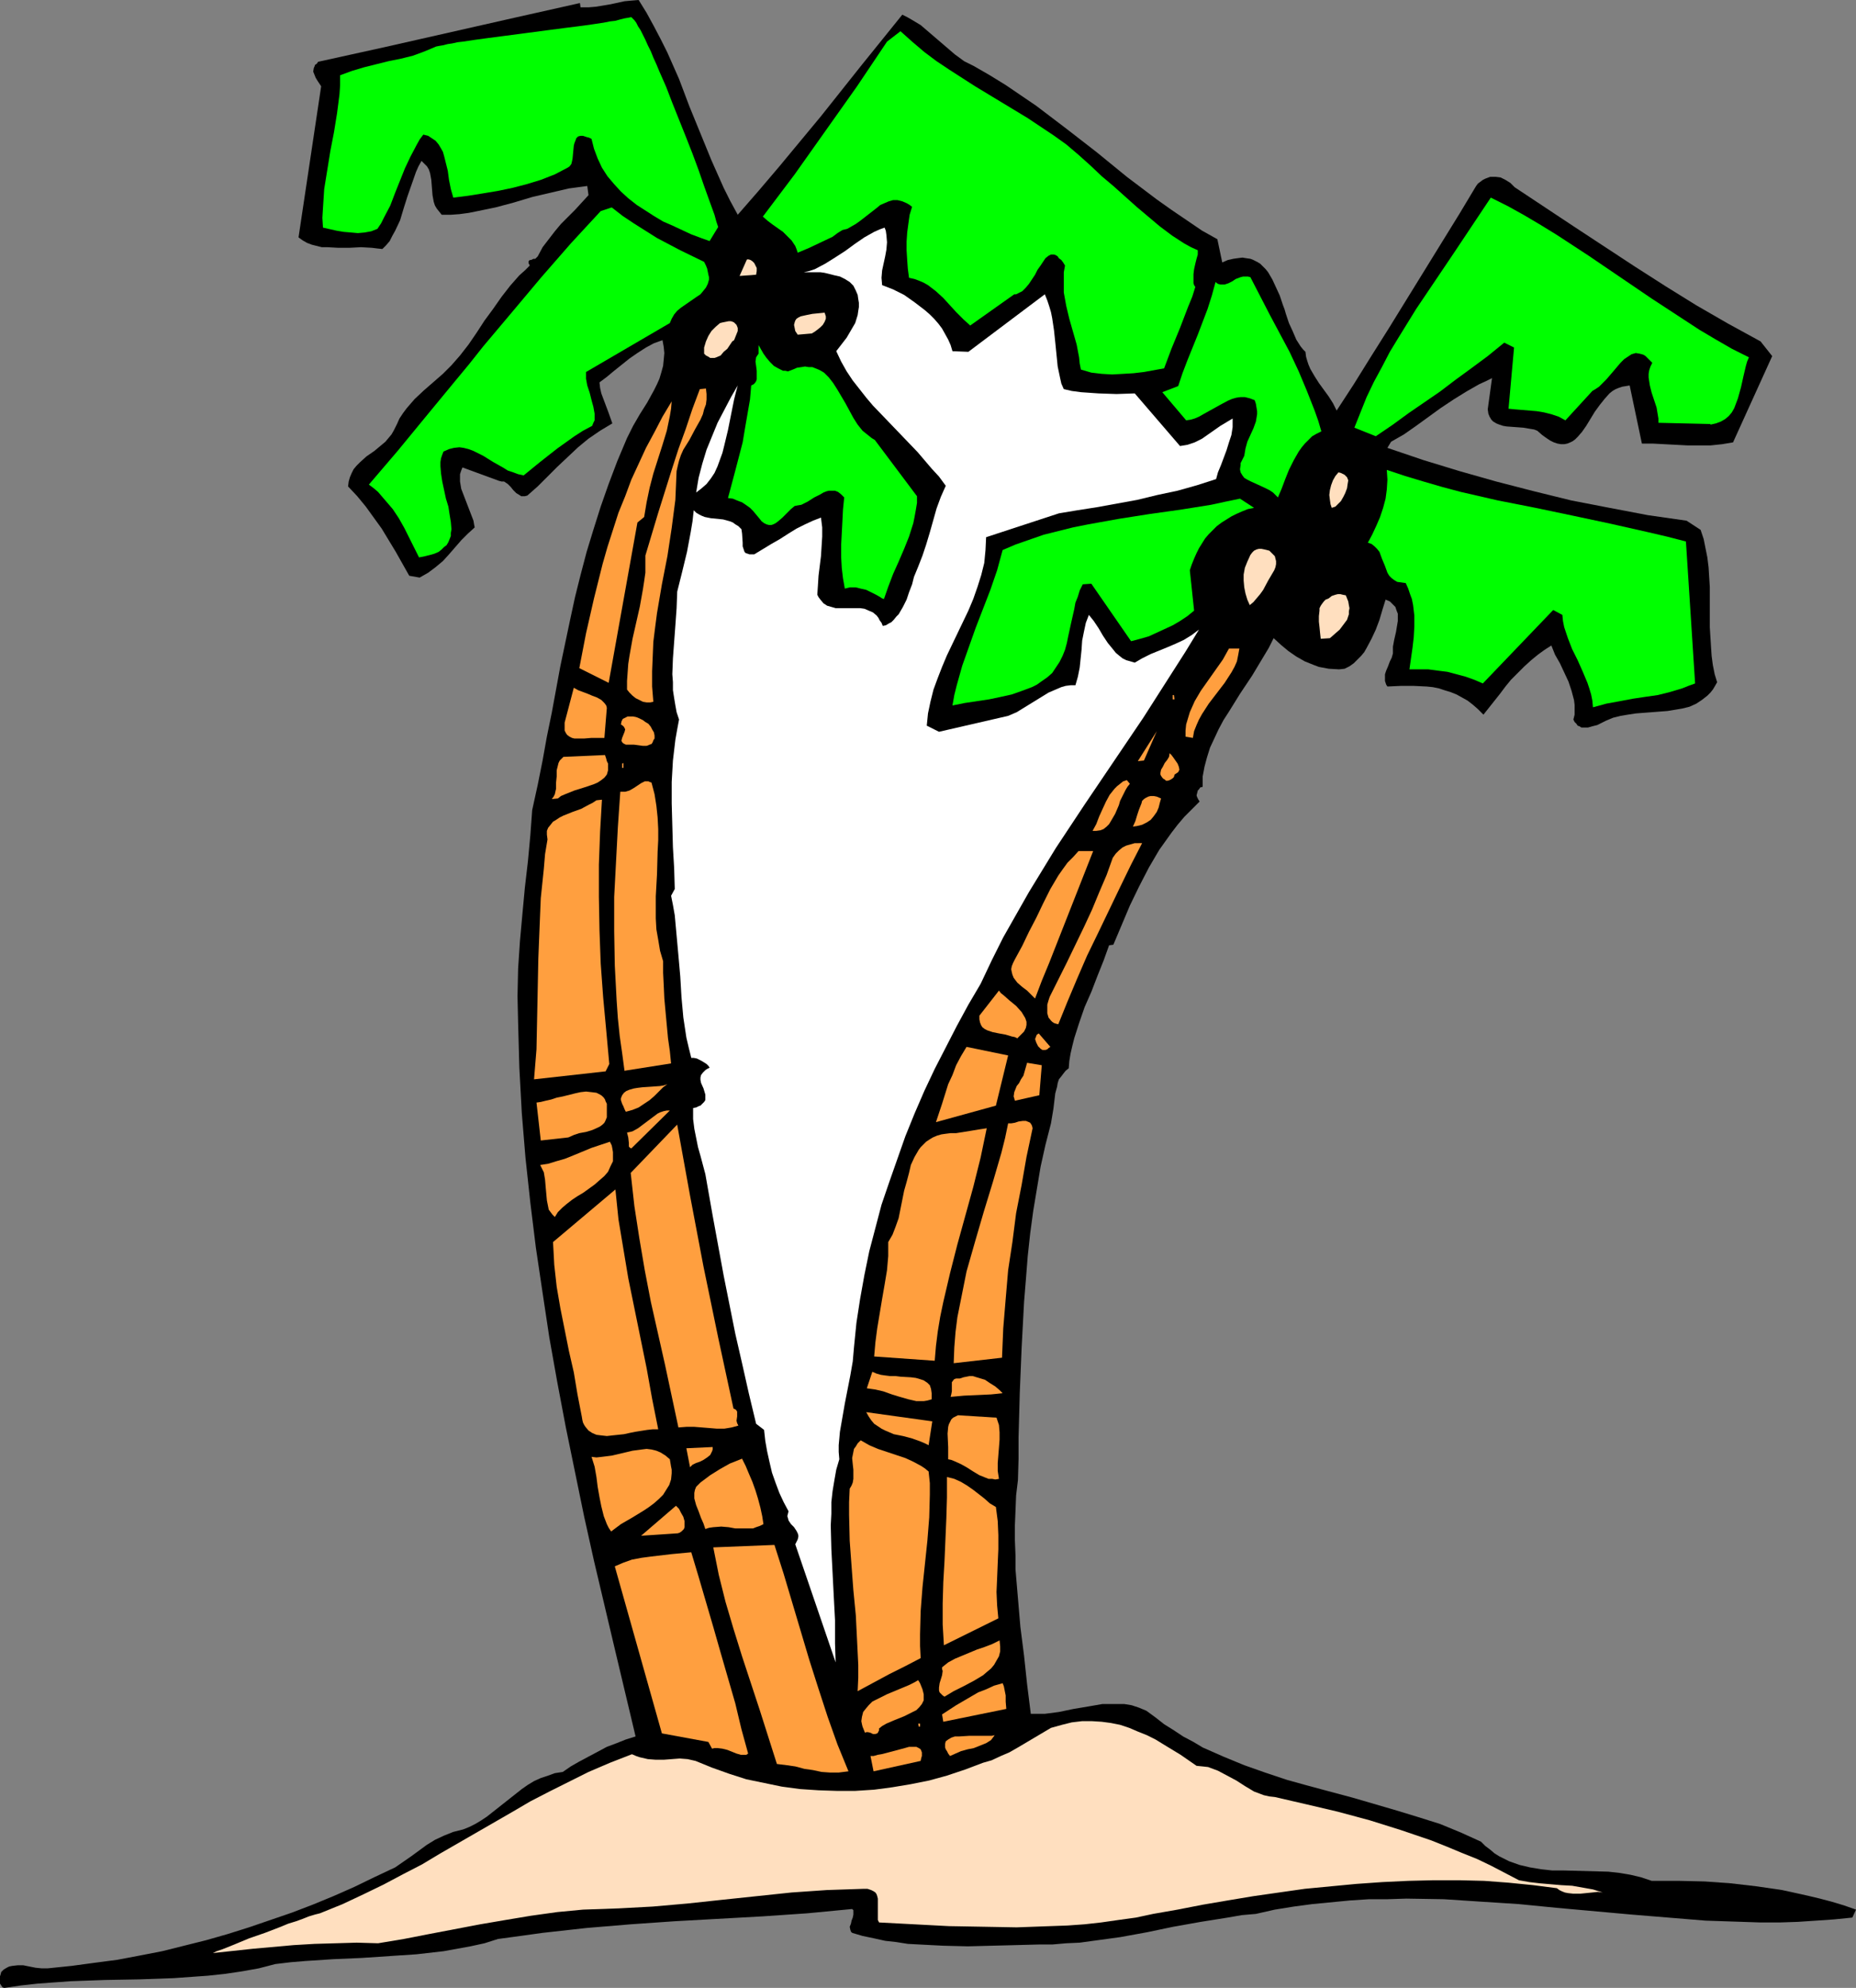 <?xml version="1.0" encoding="UTF-8" standalone="no"?>
<svg
   version="1.0"
   width="129.724mm"
   height="138.903mm"
   id="svg67"
   sodipodi:docname="Palm Trees 22.wmf"
   xmlns:inkscape="http://www.inkscape.org/namespaces/inkscape"
   xmlns:sodipodi="http://sodipodi.sourceforge.net/DTD/sodipodi-0.dtd"
   xmlns="http://www.w3.org/2000/svg"
   xmlns:svg="http://www.w3.org/2000/svg">
  <rect width="100%" height="100%" fill="#808080" stroke="none"/>
  <sodipodi:namedview
     id="namedview67"
     pagecolor="#ffffff"
     bordercolor="#000000"
     borderopacity="0.25"
     inkscape:showpageshadow="2"
     inkscape:pageopacity="0.0"
     inkscape:pagecheckerboard="0"
     inkscape:deskcolor="#d1d1d1"
     inkscape:document-units="mm" />
  <defs
     id="defs1">
    <pattern
       id="WMFhbasepattern"
       patternUnits="userSpaceOnUse"
       width="6"
       height="6"
       x="0"
       y="0" />
  </defs>
  <path
     style="fill:#000000;fill-opacity:1;fill-rule:evenodd;stroke:none"
     d="m 153.358,1.939 h 2.101 l 1.939,-0.162 3.878,-0.646 3.717,-0.808 1.778,-0.162 L 168.71,0 l 2.101,3.393 1.939,3.555 1.778,3.393 1.778,3.555 3.07,6.948 2.747,7.271 2.909,7.11 2.909,7.11 3.232,7.271 1.778,3.555 1.939,3.555 5.494,-6.302 5.494,-6.463 10.989,-13.25 10.666,-13.411 10.827,-13.411 1.293,0.646 1.131,0.646 2.424,1.454 2.262,1.939 2.262,1.939 4.525,3.878 2.424,1.777 1.293,0.646 1.293,0.646 4.202,2.424 4.202,2.585 4.04,2.747 4.04,2.747 4.04,3.07 4.04,3.07 7.918,6.14 7.918,6.463 7.918,5.979 3.878,2.747 4.04,2.747 4.04,2.747 4.04,2.262 1.293,6.14 1.454,-0.646 1.454,-0.323 1.131,-0.162 1.293,-0.162 0.97,0.162 1.131,0.162 0.808,0.323 0.97,0.485 0.808,0.485 0.646,0.646 0.808,0.808 0.646,0.808 1.131,1.939 0.97,2.101 0.97,2.101 0.808,2.424 0.485,1.293 0.323,1.131 0.808,2.424 0.97,2.101 0.97,2.262 1.131,1.777 0.646,0.808 0.646,0.646 0.162,1.293 0.323,1.131 0.323,0.97 0.485,1.131 1.131,1.939 1.131,1.777 1.293,1.777 1.293,1.777 1.131,1.777 0.97,1.939 4.525,-6.948 4.525,-7.271 4.686,-7.433 4.686,-7.594 9.373,-15.189 4.686,-7.594 4.363,-7.271 0.485,-0.646 0.646,-0.485 0.646,-0.485 0.646,-0.323 1.293,-0.485 h 1.454 l 1.293,0.162 1.293,0.646 1.293,0.808 1.131,1.131 15.837,10.503 15.998,10.503 8.08,5.171 8.08,5.009 8.403,4.848 8.565,4.686 3.07,3.878 -10.342,22.783 -2.909,0.485 -3.07,0.323 h -2.909 -3.07 l -6.141,-0.323 -3.07,-0.162 h -2.909 l -3.232,-15.351 -0.97,0.162 -0.97,0.162 -0.97,0.323 -0.808,0.323 -0.808,0.485 -0.808,0.646 -1.293,1.454 -1.293,1.616 -1.293,1.777 -2.262,3.716 -1.131,1.616 -1.131,1.293 -0.646,0.646 -0.646,0.485 -0.646,0.323 -0.808,0.323 -0.808,0.162 h -0.808 l -0.97,-0.162 -0.97,-0.323 -0.97,-0.485 -0.97,-0.646 -1.131,-0.808 -1.293,-1.131 -0.808,-0.323 -0.97,-0.162 -1.939,-0.323 -4.363,-0.323 -0.97,-0.162 -0.97,-0.323 -0.808,-0.323 -0.808,-0.485 -0.485,-0.485 -0.485,-0.808 -0.323,-0.808 -0.162,-1.131 1.131,-8.241 v 0 l -1.616,0.808 -1.778,0.808 -3.394,1.939 -3.394,2.101 -3.394,2.262 -6.464,4.686 -3.232,2.262 -3.394,1.939 -0.97,1.616 9.534,3.232 9.534,2.909 9.696,2.747 10.019,2.585 9.858,2.424 10.019,1.939 10.181,1.939 10.181,1.454 3.717,2.424 0.808,2.424 0.485,2.424 0.485,2.424 0.323,2.585 0.323,5.171 v 5.332 5.332 l 0.323,5.171 0.162,2.424 0.323,2.424 0.485,2.424 0.646,2.101 -0.646,1.131 -0.485,0.808 -0.646,0.808 -0.808,0.808 -1.454,1.131 -1.454,0.97 -1.778,0.808 -1.939,0.485 -1.939,0.323 -1.939,0.323 -4.202,0.323 -4.202,0.323 -2.101,0.323 -1.939,0.323 -1.939,0.485 -1.939,0.808 -2.262,1.131 -1.293,0.323 -1.131,0.323 h -1.131 -0.646 l -0.485,-0.323 -0.485,-0.162 -0.323,-0.485 -0.485,-0.485 -0.323,-0.646 0.323,-1.293 v -1.293 -1.293 l -0.162,-1.293 -0.646,-2.424 -0.808,-2.424 -1.131,-2.424 -1.131,-2.424 -1.293,-2.262 -0.97,-2.424 -1.778,1.131 -1.778,1.293 -1.778,1.454 -1.778,1.616 -1.778,1.777 -1.778,1.777 -1.454,1.777 -1.454,1.939 -4.363,5.494 v 0 l -1.454,-1.454 -1.293,-1.131 -1.454,-1.131 -1.454,-0.808 -1.454,-0.808 -1.616,-0.646 -1.616,-0.485 -1.454,-0.485 -1.616,-0.323 -1.616,-0.162 -3.394,-0.162 h -3.394 l -3.555,0.162 -0.323,-0.485 -0.323,-0.97 v -0.646 -1.131 l 0.323,-0.97 0.485,-1.131 0.485,-1.293 0.485,-0.97 0.323,-1.131 v -0.808 -0.97 l 0.323,-1.777 0.485,-2.101 0.162,-0.97 0.162,-0.97 0.162,-0.97 v -0.97 -0.97 l -0.323,-0.808 -0.323,-0.97 -0.646,-0.646 -0.808,-0.808 -1.131,-0.485 -0.808,2.585 -0.808,2.747 -0.97,2.585 -1.131,2.424 -1.293,2.424 -0.646,1.131 -0.808,0.97 -0.97,0.97 -0.97,0.97 -1.131,0.808 -1.293,0.646 -1.454,0.162 -2.747,-0.162 -2.586,-0.485 -1.293,-0.485 -2.424,-0.97 -2.262,-1.293 -2.101,-1.454 -1.939,-1.616 -1.939,-1.777 -1.293,2.585 -1.454,2.424 -2.909,4.848 -3.232,4.848 -2.909,4.686 -1.454,2.262 -1.293,2.424 -1.131,2.424 -1.131,2.424 -0.808,2.585 -0.646,2.424 -0.485,2.585 v 2.747 l -0.646,0.162 -0.323,0.485 -0.323,0.323 -0.162,0.646 -0.162,0.646 0.162,0.485 0.323,0.646 0.323,0.485 -1.939,1.939 -2.101,2.101 -1.778,2.101 -1.616,2.101 -1.616,2.262 -1.616,2.262 -2.747,4.686 -2.586,5.009 -2.424,5.009 -4.363,10.341 -1.131,0.162 -1.454,4.04 -1.616,4.04 -1.616,4.201 -1.778,4.04 -1.454,4.201 -1.293,4.04 -0.485,1.939 -0.485,2.101 -0.323,1.939 -0.162,1.939 -0.808,0.646 -0.646,0.808 -0.485,0.646 -0.646,0.808 -0.323,0.97 -0.162,0.97 -0.485,1.777 -0.485,4.04 -0.323,1.939 -0.323,1.939 -1.454,5.655 -1.293,5.817 -0.97,5.817 -0.97,5.817 -0.808,5.979 -0.646,5.979 -0.485,6.14 -0.485,5.979 -0.646,12.119 -0.485,11.796 -0.162,5.979 -0.162,5.817 v 5.655 l -0.162,5.655 -0.485,4.04 -0.162,4.04 -0.162,3.878 v 3.878 l 0.162,4.04 v 3.716 l 0.646,7.594 0.646,7.594 0.97,7.594 0.808,7.594 0.97,7.756 h 1.778 1.939 l 3.717,-0.485 3.878,-0.808 3.878,-0.646 3.717,-0.646 h 1.939 1.939 1.939 l 1.939,0.323 1.939,0.646 1.939,0.808 2.424,1.777 2.262,1.777 2.586,1.616 2.424,1.616 2.747,1.454 2.424,1.454 5.494,2.424 5.494,2.262 5.494,1.939 5.818,1.939 5.818,1.616 11.474,3.07 11.635,3.393 5.818,1.777 5.656,1.777 5.494,2.262 5.333,2.424 1.131,1.131 1.293,0.97 1.131,0.97 1.293,0.808 1.293,0.646 1.293,0.646 2.747,0.97 2.747,0.646 2.909,0.485 2.909,0.323 h 2.909 l 5.979,0.162 5.979,0.162 2.909,0.323 2.909,0.485 2.747,0.646 2.909,0.97 h 7.11 l 6.949,0.162 6.787,0.485 6.949,0.808 6.626,0.97 6.626,1.454 3.394,0.808 3.07,0.808 3.232,0.97 3.232,1.131 -0.97,2.101 -4.848,0.485 -4.686,0.323 -4.848,0.323 -4.848,0.162 h -5.01 l -4.848,-0.162 -9.696,-0.323 -9.858,-0.808 -9.858,-0.808 -19.715,-1.777 -9.858,-0.97 -10.019,-0.646 -9.858,-0.646 -9.858,-0.162 -5.01,0.162 h -4.848 l -5.01,0.323 -5.01,0.485 -5.01,0.485 -4.848,0.646 -5.01,0.808 -5.01,1.131 -3.717,0.323 -3.717,0.646 -7.11,1.131 -7.272,1.293 -6.949,1.454 -7.11,1.293 -7.11,0.97 -3.555,0.485 -3.555,0.162 -3.717,0.323 h -3.555 l -6.141,0.162 -6.302,0.162 -6.302,0.162 -6.464,-0.162 -6.302,-0.323 -3.07,-0.162 -3.07,-0.485 -2.909,-0.323 -2.909,-0.646 -3.07,-0.646 -2.747,-0.808 -0.323,-0.323 -0.162,-0.485 -0.162,-0.808 0.323,-0.808 0.162,-0.808 0.323,-0.808 0.162,-0.808 v -0.646 -0.485 l -0.323,-0.323 -11.797,1.131 -11.797,0.808 -11.635,0.646 -11.635,0.646 -11.635,0.808 -11.635,0.97 -5.818,0.646 -5.818,0.646 -5.818,0.808 -5.979,0.808 -3.555,1.131 -3.717,0.808 -3.555,0.646 -3.555,0.646 -7.11,0.808 -7.272,0.485 -7.272,0.485 -7.434,0.323 -7.434,0.485 -3.878,0.323 -4.04,0.485 -4.363,1.131 -4.525,0.808 -4.363,0.646 -4.525,0.485 -4.525,0.323 -4.525,0.323 -9.05,0.323 -9.05,0.162 -9.05,0.323 -4.525,0.323 -4.363,0.323 -4.363,0.485 -4.363,0.646 L 0.646,524.825 0.323,524.341 0,523.856 v -0.485 -1.454 l 0.162,-0.485 0.162,-0.646 0.646,-0.646 0.808,-0.485 0.646,-0.323 0.808,-0.162 1.454,-0.162 h 1.454 l 1.616,0.323 1.616,0.323 1.616,0.162 h 1.616 l 6.302,-0.646 5.979,-0.808 6.141,-0.808 5.979,-1.131 5.818,-1.131 5.818,-1.454 5.818,-1.454 5.656,-1.616 5.656,-1.777 5.656,-1.939 5.656,-1.939 5.494,-2.101 5.494,-2.262 5.494,-2.424 5.333,-2.585 5.494,-2.585 4.202,-2.909 4.202,-3.07 2.101,-1.293 2.424,-1.131 2.424,-0.97 1.293,-0.323 1.293,-0.323 1.616,-0.646 1.616,-0.808 1.616,-0.97 1.454,-0.97 3.07,-2.424 3.07,-2.424 3.07,-2.424 1.616,-1.131 1.616,-0.97 1.778,-0.808 1.939,-0.646 1.778,-0.646 2.101,-0.323 2.101,-1.454 2.262,-1.293 2.424,-1.293 2.424,-1.293 2.424,-1.293 2.586,-0.97 2.424,-0.97 2.586,-0.808 -5.494,-23.107 -5.494,-23.268 -2.586,-11.634 -2.424,-11.796 -2.424,-11.796 -2.262,-11.957 -2.101,-11.796 -1.778,-11.796 -1.778,-11.957 -1.454,-11.796 -1.293,-11.957 -0.97,-11.796 -0.646,-11.957 -0.323,-11.796 -0.162,-7.11 0.162,-7.271 0.485,-7.271 0.646,-7.11 0.646,-6.948 0.808,-6.948 0.646,-6.948 0.485,-6.625 1.454,-6.625 1.293,-6.463 1.131,-6.302 1.293,-6.302 2.262,-12.28 2.586,-12.28 1.293,-5.979 1.454,-5.817 1.616,-6.14 1.778,-5.817 1.939,-6.14 2.101,-5.979 2.262,-5.979 2.586,-6.14 1.616,-3.232 1.778,-3.07 1.939,-3.07 1.778,-3.232 0.808,-1.616 0.646,-1.454 0.485,-1.616 0.485,-1.777 0.162,-1.616 0.162,-1.777 -0.162,-1.616 -0.323,-1.777 -2.262,0.808 -2.101,1.131 -2.262,1.454 -2.101,1.454 -4.04,3.232 -1.939,1.616 -1.939,1.454 0.162,1.454 0.323,1.454 0.97,2.585 0.485,1.293 0.485,1.293 0.97,2.747 -1.616,0.97 -1.616,0.97 -3.07,2.101 -2.747,2.262 -2.747,2.585 -2.747,2.585 -2.586,2.585 -2.586,2.585 -2.747,2.424 -0.646,0.162 h -0.485 -0.485 l -0.485,-0.323 -0.808,-0.485 -0.808,-0.808 -0.646,-0.808 -0.808,-0.808 -0.97,-0.646 h -0.646 l -0.646,-0.162 -9.696,-3.555 -0.323,0.808 -0.323,0.97 v 0.97 0.97 l 0.162,0.97 0.162,0.97 0.808,2.101 0.808,2.101 0.808,2.101 0.808,2.101 0.162,0.97 0.162,0.808 -1.778,1.616 -1.778,1.777 -3.232,3.716 -1.616,1.777 -1.939,1.616 -1.939,1.454 -1.131,0.646 -1.131,0.646 -2.747,-0.485 -3.555,-6.302 -3.717,-6.14 -2.101,-2.909 -2.101,-2.909 -2.262,-2.747 -2.424,-2.585 0.162,-1.293 0.323,-1.131 0.485,-1.131 0.485,-0.97 0.808,-0.97 0.808,-0.808 1.778,-1.616 2.101,-1.454 1.939,-1.616 0.97,-0.808 0.808,-0.97 0.808,-0.97 0.646,-1.131 0.808,-1.616 0.646,-1.454 0.97,-1.454 0.97,-1.293 2.101,-2.424 2.424,-2.262 5.01,-4.363 2.262,-2.262 2.262,-2.585 2.262,-2.909 2.101,-3.07 2.101,-3.232 2.262,-3.07 2.262,-3.232 2.262,-2.909 2.424,-2.747 1.454,-1.293 1.293,-1.293 -0.162,-0.323 -0.162,-0.323 V 69.158 68.996 l 0.323,-0.323 h 0.323 l 0.646,-0.323 h 0.485 l 0.323,-0.323 0.323,-0.323 1.293,-2.424 1.616,-2.101 1.616,-2.101 1.616,-1.939 1.778,-1.777 1.939,-1.939 3.555,-3.878 -0.323,-2.424 -2.424,0.323 -2.424,0.323 -4.848,1.131 -4.848,1.131 -4.848,1.454 -4.848,1.293 -4.686,0.97 -2.424,0.485 -2.424,0.323 -2.262,0.162 h -2.424 l -0.646,-0.808 -0.646,-0.808 -0.485,-0.808 -0.323,-0.97 -0.323,-1.777 -0.323,-4.04 -0.323,-1.777 -0.323,-0.97 -0.485,-0.808 -0.646,-0.646 -0.808,-0.808 -0.808,1.454 -0.646,1.454 -1.131,3.232 -1.131,3.232 -0.97,3.07 -0.97,3.232 -1.293,2.747 -0.808,1.454 -0.646,1.293 -0.97,1.131 -0.97,0.97 L 99.545,65.603 98.253,65.442 95.344,65.28 92.273,65.442 H 89.365 L 86.456,65.28 h -1.454 l -1.293,-0.323 -1.293,-0.323 -1.293,-0.485 -1.131,-0.646 -1.131,-0.808 5.979,-39.911 -0.97,-1.454 -0.485,-0.808 -0.323,-0.808 -0.323,-0.808 0.162,-0.97 0.162,-0.323 0.162,-0.485 0.485,-0.323 0.323,-0.485 17.614,-3.878 17.13,-3.878 8.565,-1.939 8.565,-1.939 17.291,-3.878 z"
     id="path1" />
  <path
     style="fill:#00ff00;fill-opacity:1;fill-rule:evenodd;stroke:none"
     d="m 166.771,4.524 0.323,0.323 0.485,0.485 0.485,0.646 0.485,0.97 0.646,0.97 0.646,1.293 0.646,1.293 0.646,1.454 0.808,1.616 0.646,1.616 0.808,1.777 0.808,1.939 1.778,4.04 1.616,4.201 3.555,8.887 1.778,4.524 1.616,4.363 1.454,4.201 1.454,4.04 0.646,1.777 0.646,1.777 0.485,1.777 0.485,1.454 -2.262,3.716 -2.262,-0.808 -2.586,-0.97 -2.424,-1.131 -2.424,-1.131 -2.586,-1.131 -2.424,-1.454 -2.262,-1.454 -2.262,-1.454 -2.262,-1.777 -1.939,-1.777 -1.778,-1.939 -1.778,-2.101 -1.454,-2.262 -1.131,-2.424 -0.97,-2.585 -0.646,-2.585 -0.646,-0.323 -0.646,-0.162 -0.97,-0.323 h -0.646 l -0.646,0.162 -0.485,0.485 -0.162,0.485 -0.323,0.808 -0.162,0.646 -0.323,3.393 -0.162,0.808 -0.162,0.646 -0.485,0.646 -0.485,0.323 -3.394,1.777 -3.717,1.454 -3.717,1.131 -3.717,0.97 -3.878,0.808 -3.878,0.646 -4.04,0.646 -3.878,0.485 -0.323,-1.131 -0.323,-1.131 -0.485,-2.424 -0.323,-2.424 -0.646,-2.585 -0.323,-1.293 -0.323,-1.131 -0.646,-1.131 -0.485,-0.808 -0.808,-0.97 -0.97,-0.646 -0.97,-0.646 -1.293,-0.323 -0.97,1.293 -0.808,1.454 -1.616,3.07 -1.454,3.07 -2.586,6.463 -1.293,3.393 -1.616,3.07 -0.808,1.616 -0.97,1.454 -1.616,0.646 -1.778,0.323 -1.778,0.162 -1.778,-0.162 -1.939,-0.162 -1.939,-0.323 -3.555,-0.808 -0.162,-2.585 0.162,-2.585 0.323,-5.009 0.808,-5.009 0.808,-5.009 0.97,-5.009 0.808,-5.009 0.646,-5.009 0.162,-2.424 v -2.585 l 3.07,-1.131 3.232,-0.97 6.464,-1.616 3.232,-0.646 3.232,-0.808 3.07,-1.131 3.07,-1.293 0.808,-0.162 0.97,-0.162 1.293,-0.323 1.131,-0.162 1.454,-0.323 1.454,-0.162 3.232,-0.485 3.555,-0.485 3.717,-0.485 15.998,-2.101 3.878,-0.485 3.555,-0.485 3.232,-0.485 1.616,-0.323 1.454,-0.162 1.131,-0.323 1.293,-0.323 0.97,-0.162 z"
     id="path2" />
  <path
     style="fill:#00ff00;fill-opacity:1;fill-rule:evenodd;stroke:none"
     d="m 291.041,46.536 3.07,2.585 3.07,2.747 3.07,2.747 3.07,2.585 3.07,2.585 3.232,2.424 3.232,2.101 1.778,0.97 1.778,0.808 v 1.131 l -0.323,1.131 -0.323,1.293 -0.323,1.454 -0.162,1.293 v 1.293 1.131 l 0.162,0.485 0.323,0.485 -0.808,2.585 -1.131,2.747 -2.101,5.494 -2.262,5.494 -1.939,5.171 -5.333,0.97 -2.747,0.323 -2.747,0.162 -2.909,0.162 -2.747,-0.162 -2.747,-0.323 -2.747,-0.808 -0.323,-1.616 -0.162,-1.616 -0.646,-3.393 -0.97,-3.393 -0.97,-3.393 -0.808,-3.393 -0.646,-3.555 v -1.777 -1.777 -1.777 l 0.323,-1.777 -0.485,-0.808 -0.485,-0.646 -0.646,-0.485 -0.323,-0.485 -0.485,-0.323 -0.485,-0.162 h -0.323 -0.485 l -0.646,0.323 -0.808,0.646 -0.646,0.97 -0.646,0.97 -0.808,1.131 -0.323,0.646 -0.323,0.646 -1.616,2.424 -0.808,0.97 -0.97,0.97 -0.97,0.485 -0.646,0.323 h -0.485 l -11.635,8.241 -1.778,-1.616 -1.939,-1.939 -3.394,-3.716 -1.939,-1.777 -2.101,-1.616 -1.131,-0.646 -1.131,-0.485 -1.293,-0.485 -1.454,-0.323 -0.323,-2.424 -0.162,-2.262 -0.162,-2.585 v -2.262 l 0.162,-2.424 0.323,-2.424 0.323,-2.262 0.646,-2.101 -0.646,-0.485 -0.808,-0.485 -1.131,-0.485 -1.293,-0.323 h -1.131 l -1.131,0.323 -1.131,0.485 -1.131,0.485 -0.97,0.808 -4.363,3.393 -1.131,0.808 -1.131,0.646 -1.131,0.646 -1.293,0.323 -1.293,0.808 -1.293,0.97 -3.07,1.454 -3.07,1.454 -3.07,1.293 -0.323,-0.97 -0.323,-0.808 -0.97,-1.454 -1.131,-1.131 -1.131,-1.131 -2.747,-1.939 -1.293,-0.97 -1.293,-1.131 8.403,-11.149 8.242,-11.634 8.242,-11.634 7.918,-11.796 3.555,-2.747 3.07,2.747 3.232,2.747 3.232,2.424 3.394,2.262 6.787,4.363 6.949,4.201 6.949,4.201 3.394,2.262 3.394,2.262 3.394,2.424 3.232,2.747 3.07,2.747 z"
     id="path3" />
  <path
     style="fill:#00ff00;fill-opacity:1;fill-rule:evenodd;stroke:none"
     d="m 186.001,69.158 0.485,0.97 0.323,0.808 0.162,0.808 0.162,0.808 0.162,0.646 v 0.646 l -0.323,1.131 -0.485,0.97 -0.646,0.808 -0.808,0.97 -0.97,0.646 -2.101,1.454 -2.101,1.454 -0.97,0.808 -0.808,0.97 -0.646,1.131 -0.485,1.131 -22.139,12.927 v 0.808 0.97 l 0.323,1.777 0.646,1.939 0.485,1.939 0.485,1.777 0.323,1.777 v 0.808 0.97 l -0.323,0.646 -0.323,0.808 -2.424,1.293 -2.262,1.454 -2.262,1.616 -2.262,1.616 -4.525,3.555 -4.363,3.555 -1.454,-0.323 -1.293,-0.485 -1.454,-0.485 -1.293,-0.808 -2.586,-1.454 -2.586,-1.616 -1.293,-0.646 -1.293,-0.646 -1.293,-0.485 -1.293,-0.323 -1.131,-0.162 -1.454,0.162 -1.293,0.323 -1.454,0.646 -0.323,0.808 -0.323,0.97 -0.162,0.97 v 1.131 l 0.162,1.939 0.323,2.101 0.97,4.524 0.646,2.101 0.323,2.101 0.323,1.939 0.162,1.939 -0.162,0.97 v 0.808 l -0.323,0.808 -0.323,0.808 -0.485,0.808 -0.646,0.485 -0.646,0.646 -0.808,0.646 -1.131,0.485 -1.131,0.323 -1.293,0.323 -1.616,0.323 -1.293,-2.585 -2.586,-5.171 -1.454,-2.585 -1.616,-2.424 -1.939,-2.262 -1.939,-2.262 -1.131,-0.97 -1.293,-0.97 7.595,-8.887 7.434,-9.049 7.595,-9.21 3.878,-4.686 3.717,-4.686 7.757,-9.21 7.595,-9.049 7.757,-8.887 3.878,-4.201 4.04,-4.363 2.909,-0.97 2.909,2.262 2.909,1.939 3.07,1.939 3.07,1.939 6.141,3.232 z"
     id="path4" />
  <path
     style="fill:#ffffff;fill-opacity:1;fill-rule:evenodd;stroke:none"
     d="m 233.673,60.109 0.323,0.808 0.162,1.131 0.162,1.939 -0.162,1.939 -0.323,1.777 -0.808,3.716 -0.162,1.939 0.162,1.939 2.909,1.131 2.909,1.454 2.747,1.939 2.747,2.101 1.293,1.131 1.131,1.131 1.131,1.293 0.97,1.293 0.808,1.454 0.808,1.454 0.646,1.454 0.485,1.616 4.202,0.162 20.2,-15.189 0.646,1.616 0.485,1.454 0.485,1.616 0.323,1.616 0.485,3.232 0.323,3.07 0.323,3.232 0.323,3.232 0.646,3.07 0.323,1.454 0.646,1.454 2.101,0.485 2.424,0.323 4.686,0.323 4.686,0.162 4.848,-0.162 11.958,13.896 0.97,-0.162 0.97,-0.162 1.939,-0.646 1.939,-0.97 1.616,-1.131 3.232,-2.262 1.616,-0.97 1.616,-0.97 v 2.262 l -0.323,2.101 -0.646,1.939 -0.646,2.101 -1.454,3.878 -0.808,1.939 -0.485,1.777 -5.01,1.616 -5.171,1.454 -5.333,1.131 -5.333,1.293 -5.333,0.97 -5.333,0.97 -5.171,0.808 -4.848,0.808 -19.23,6.302 -0.162,3.393 -0.323,3.393 -0.808,3.232 -0.97,3.07 -1.131,3.232 -1.293,3.07 -5.656,11.796 -1.293,3.07 -1.131,2.909 -1.131,3.07 -0.808,3.232 -0.646,3.07 -0.323,3.232 3.232,1.616 18.261,-4.201 2.262,-0.97 2.101,-1.293 2.101,-1.293 2.101,-1.293 2.101,-1.293 2.262,-0.97 1.131,-0.485 1.131,-0.323 1.293,-0.162 h 1.293 l 0.646,-2.262 0.485,-2.424 0.485,-4.686 0.162,-2.424 0.485,-2.424 0.485,-2.262 0.808,-2.101 1.293,1.616 1.293,1.939 1.131,1.939 1.293,1.939 1.454,1.777 0.646,0.808 0.97,0.808 0.808,0.646 0.97,0.485 1.131,0.323 1.131,0.323 1.939,-1.131 2.262,-1.131 4.363,-1.777 2.262,-0.97 2.101,-0.97 2.101,-1.293 1.939,-1.454 -3.555,5.817 -3.717,5.817 -7.434,11.634 -7.757,11.472 -7.757,11.472 -7.595,11.472 -3.555,5.817 -3.555,5.817 -3.394,5.979 -3.394,5.979 -3.07,6.14 -2.909,6.14 -3.232,5.494 -3.07,5.655 -2.909,5.655 -2.909,5.655 -2.747,5.817 -2.586,5.979 -2.424,5.979 -2.101,5.979 -2.101,5.979 -2.101,6.14 -1.616,6.14 -1.616,6.14 -1.293,6.302 -1.131,6.302 -0.97,6.302 -0.646,6.463 -0.323,3.716 -0.646,3.716 -1.454,7.433 -0.646,3.716 -0.646,3.716 -0.323,3.555 v 1.777 l 0.162,1.939 -0.808,2.747 -0.485,2.747 -0.485,2.909 -0.323,2.909 v 3.07 l -0.162,3.07 0.162,6.302 0.646,12.604 0.323,6.14 v 6.14 l 0.162,5.009 -10.666,-31.186 0.323,-0.646 0.323,-0.646 0.162,-0.646 v -0.485 l -0.162,-0.485 -0.323,-0.646 -0.646,-0.97 -0.808,-0.808 -0.646,-0.97 -0.162,-0.646 -0.162,-0.485 0.162,-0.646 0.162,-0.646 -1.293,-2.424 -1.131,-2.424 -0.97,-2.585 -0.97,-2.747 -0.646,-2.747 -0.646,-2.909 -0.485,-2.747 -0.323,-2.909 -2.101,-1.616 -1.939,-8.079 -1.778,-7.918 -1.778,-7.756 -3.07,-15.351 -1.454,-7.918 -1.454,-7.918 -1.454,-8.241 -0.485,-2.747 -0.646,-2.424 -0.646,-2.424 -0.646,-2.262 -0.485,-2.424 -0.485,-2.424 -0.323,-2.585 v -2.909 l 0.808,-0.162 0.646,-0.323 0.485,-0.162 0.323,-0.323 0.646,-0.646 0.323,-0.485 v -0.808 -0.646 l -0.485,-1.616 -0.646,-1.454 -0.162,-0.808 v -0.646 l 0.162,-0.646 0.485,-0.646 0.646,-0.646 0.485,-0.323 0.646,-0.323 -0.323,-0.485 -0.485,-0.485 -1.293,-0.808 -0.646,-0.323 -0.646,-0.323 -0.808,-0.162 h -0.646 l -0.646,-2.585 -0.646,-2.747 -0.808,-5.332 -0.485,-5.332 -0.323,-5.494 -0.485,-5.494 -0.485,-5.332 -0.485,-5.332 -0.485,-2.747 -0.485,-2.424 0.97,-1.777 -0.162,-5.494 -0.323,-5.494 -0.162,-5.817 -0.162,-5.817 v -5.655 l 0.323,-5.655 0.323,-2.747 0.323,-2.747 0.485,-2.747 0.485,-2.585 -0.646,-1.939 -0.323,-1.777 -0.323,-1.939 -0.323,-2.101 v -2.101 l -0.162,-2.101 0.162,-4.201 0.323,-4.363 0.323,-4.363 0.323,-4.524 0.162,-4.363 1.293,-5.171 1.293,-5.332 0.97,-5.171 0.485,-2.909 0.323,-2.909 0.646,0.646 0.808,0.485 0.646,0.323 0.808,0.323 1.616,0.323 1.616,0.162 1.616,0.162 1.778,0.485 0.808,0.323 0.646,0.485 0.808,0.485 0.808,0.808 0.162,1.131 0.162,2.424 v 0.97 l 0.323,0.97 0.162,0.485 0.323,0.323 0.485,0.162 0.485,0.162 h 0.646 0.646 l 4.525,-2.747 2.262,-1.293 2.262,-1.454 2.101,-1.293 2.262,-1.131 2.101,-0.97 2.101,-0.808 0.323,2.585 v 2.424 l -0.323,5.171 -0.646,5.171 -0.162,2.585 -0.162,2.424 0.323,0.646 0.485,0.646 0.808,0.97 0.97,0.646 1.131,0.323 1.131,0.323 h 1.293 5.171 l 1.131,0.162 1.131,0.485 1.131,0.485 0.97,0.808 0.485,0.646 0.323,0.646 0.485,0.646 0.323,0.808 0.808,-0.162 0.808,-0.485 0.646,-0.323 0.646,-0.646 0.646,-0.808 0.646,-0.646 1.131,-1.939 0.97,-1.939 0.646,-1.939 0.808,-2.101 0.485,-1.939 1.131,-2.747 1.131,-2.909 0.97,-2.909 0.97,-3.232 1.778,-6.302 1.131,-3.07 1.293,-2.909 -1.778,-2.424 -1.939,-2.101 -3.717,-4.363 -3.878,-4.04 -3.878,-4.04 -4.04,-4.201 -1.778,-2.101 -1.778,-2.262 -1.778,-2.262 -1.616,-2.424 -1.454,-2.585 -1.293,-2.747 2.747,-3.555 1.131,-1.939 1.131,-1.939 0.646,-2.101 0.162,-1.131 0.162,-0.97 v -1.131 l -0.162,-0.97 -0.162,-1.131 -0.485,-1.131 -0.323,-0.646 -0.323,-0.646 -0.97,-0.97 -1.293,-0.808 -1.293,-0.646 -1.454,-0.323 -1.293,-0.323 -1.293,-0.323 -1.131,-0.162 h -4.363 l 1.454,-0.323 1.454,-0.485 2.747,-1.454 2.586,-1.616 2.747,-1.777 2.424,-1.777 2.586,-1.777 2.586,-1.454 1.454,-0.646 z"
     id="path5" />
  <path
     style="fill:#ffdfbf;fill-opacity:1;fill-rule:evenodd;stroke:none"
     d="m 199.737,72.551 -4.363,0.323 1.939,-4.363 h 0.485 l 0.485,0.162 0.485,0.323 0.485,0.485 0.323,0.646 0.323,0.646 v 0.808 z"
     id="path6" />
  <path
     style="fill:#00ff00;fill-opacity:1;fill-rule:evenodd;stroke:none"
     d="m 462.014,94.365 -0.485,1.131 -0.323,1.131 -0.646,2.747 -0.646,2.909 -0.808,2.909 -0.485,1.293 -0.485,1.293 -0.646,1.131 -0.808,0.97 -0.97,0.808 -1.131,0.646 -1.293,0.485 -1.454,0.323 v -0.162 l -13.736,-0.323 v -1.131 l -0.162,-0.97 -0.323,-1.939 -0.646,-1.939 -0.646,-1.939 -0.485,-1.939 -0.323,-2.101 v -0.97 l 0.162,-0.97 0.323,-0.97 0.485,-0.97 -0.646,-0.646 -1.131,-1.131 -0.485,-0.323 -0.485,-0.162 -0.646,-0.162 -0.97,-0.162 -1.131,0.323 -0.97,0.646 -0.97,0.646 -0.97,0.97 -1.778,2.101 -1.939,2.262 -0.97,0.97 -0.97,0.97 -0.97,0.646 -0.808,0.485 -7.11,7.756 -1.778,-0.97 -1.939,-0.646 -1.939,-0.485 -1.939,-0.323 -1.939,-0.162 -1.939,-0.162 -1.939,-0.162 -1.616,-0.162 1.454,-16.158 -2.586,-1.293 -4.363,3.555 -4.363,3.232 -4.202,3.07 -4.04,3.07 -8.242,5.655 -4.202,3.07 -4.525,3.07 -5.656,-2.262 1.616,-4.04 1.616,-4.04 1.939,-4.04 2.101,-3.878 2.101,-4.04 2.262,-3.716 4.686,-7.594 5.01,-7.433 5.01,-7.433 4.848,-7.271 4.848,-7.271 4.525,2.262 4.363,2.424 4.363,2.585 4.202,2.585 8.403,5.494 16.645,11.311 8.403,5.494 4.202,2.747 4.363,2.585 4.202,2.424 z"
     id="path7" />
  <path
     style="fill:#ffdfbf;fill-opacity:1;fill-rule:evenodd;stroke:none"
     d="m 193.435,90.164 -0.646,0.97 -0.646,0.97 -0.97,0.808 -0.808,0.97 -1.131,0.485 -0.485,0.162 h -0.646 -0.485 l -0.485,-0.323 -0.646,-0.323 -0.485,-0.485 v -1.616 l 0.485,-1.616 0.646,-1.454 0.808,-1.293 1.131,-1.131 1.131,-0.97 0.646,-0.162 0.808,-0.162 0.808,-0.162 h 0.646 l 0.485,0.162 0.323,0.162 0.323,0.323 0.323,0.323 0.323,0.808 v 0.808 l -0.323,0.808 -0.323,0.808 -0.323,0.808 z"
     id="path8" />
  <path
     style="fill:#ffdfbf;fill-opacity:1;fill-rule:evenodd;stroke:none"
     d="m 217.837,82.57 0.323,0.97 v 0.646 l -0.323,0.808 -0.485,0.808 -0.646,0.646 -0.808,0.646 -0.646,0.485 -0.808,0.485 -3.717,0.323 -0.646,-0.97 -0.162,-0.808 -0.162,-0.808 0.162,-0.646 0.162,-0.485 0.323,-0.485 0.485,-0.323 0.646,-0.323 1.454,-0.323 1.616,-0.323 1.616,-0.162 z"
     id="path9" />
  <path
     style="fill:#00ff00;fill-opacity:1;fill-rule:evenodd;stroke:none"
     d="m 330.31,73.198 2.586,5.009 2.586,5.009 2.586,4.848 2.586,4.848 2.424,5.171 2.101,5.009 2.101,5.332 0.97,2.747 0.808,2.747 -1.293,0.646 -1.131,0.646 -0.97,0.97 -0.97,0.97 -0.808,0.97 -0.808,1.131 -1.293,2.262 -1.293,2.585 -0.97,2.424 -0.97,2.585 -0.97,2.262 -0.646,-0.646 -0.646,-0.646 -0.97,-0.646 -0.97,-0.485 -2.101,-0.97 -1.778,-0.808 -0.97,-0.485 -0.808,-0.485 -0.485,-0.646 -0.485,-0.808 -0.162,-0.808 0.162,-1.131 v -0.485 l 0.323,-0.646 0.323,-0.646 0.323,-0.646 0.162,-0.97 0.162,-0.97 0.485,-1.777 1.616,-3.555 0.646,-1.777 0.323,-1.939 v -0.808 l -0.162,-0.97 -0.162,-0.97 -0.323,-0.97 -1.293,-0.485 -1.293,-0.323 h -1.131 l -1.131,0.162 -1.131,0.323 -1.131,0.485 -2.101,1.131 -4.363,2.424 -1.131,0.646 -1.131,0.485 -1.131,0.323 -1.131,0.162 -6.302,-7.433 4.202,-1.616 1.131,-3.393 1.293,-3.393 2.747,-6.787 2.586,-6.787 1.131,-3.555 0.97,-3.555 0.646,0.485 0.646,0.162 h 0.485 0.646 l 0.97,-0.323 0.97,-0.485 0.97,-0.646 1.293,-0.485 0.646,-0.162 h 0.646 0.646 z"
     id="path10" />
  <path
     style="fill:#00ff00;fill-opacity:1;fill-rule:evenodd;stroke:none"
     d="m 208.141,98.082 1.293,-0.485 1.131,-0.485 1.131,-0.162 0.97,-0.162 0.97,0.162 h 0.97 l 0.808,0.323 0.808,0.323 0.646,0.323 0.808,0.485 1.293,1.293 1.131,1.454 1.131,1.777 2.101,3.555 2.101,3.878 1.131,1.777 1.293,1.616 1.616,1.293 0.808,0.646 0.808,0.485 11.15,14.866 v 1.777 l -0.323,1.939 -0.323,1.777 -0.323,1.616 -1.131,3.555 -1.293,3.232 -1.454,3.393 -1.454,3.232 -1.293,3.393 -1.131,3.232 -0.485,-0.162 -0.485,-0.323 -1.131,-0.646 -1.293,-0.646 -1.293,-0.646 -1.454,-0.323 -1.293,-0.323 h -1.616 l -0.646,0.162 -0.646,0.162 -0.485,-2.747 -0.323,-2.747 -0.162,-2.909 v -3.07 l 0.162,-3.07 0.162,-3.07 0.162,-3.232 0.323,-3.232 -0.808,-0.808 -0.808,-0.646 -0.808,-0.323 h -0.808 -0.808 l -0.646,0.162 -0.808,0.323 -0.808,0.485 -1.616,0.808 -1.778,1.131 -1.616,0.808 -0.97,0.162 -0.808,0.162 -0.97,0.808 -1.131,1.131 -1.131,1.131 -1.131,0.97 -0.646,0.485 -0.646,0.323 -0.485,0.162 h -0.646 l -0.646,-0.162 -0.646,-0.323 -0.646,-0.485 -0.646,-0.808 -0.808,-0.97 -0.808,-0.97 -0.808,-0.808 -1.131,-0.808 -0.97,-0.646 -1.293,-0.485 -1.131,-0.485 -1.293,-0.162 1.939,-7.271 1.939,-7.433 0.646,-3.878 0.646,-3.716 0.646,-3.716 0.323,-3.716 0.646,-0.323 0.323,-0.323 0.323,-0.485 0.162,-0.485 V 99.051 97.92 l -0.162,-1.293 -0.162,-1.131 0.162,-1.131 0.323,-0.485 0.323,-0.485 v -2.262 l 0.646,1.131 0.646,1.131 0.808,1.131 0.97,1.131 0.97,0.97 1.131,0.646 1.293,0.646 h 0.646 z"
     id="path11" />
  <path
     style="fill:#ff9f3f;fill-opacity:1;fill-rule:evenodd;stroke:none"
     d="m 186.486,102.606 0.162,1.454 v 1.454 l -0.162,1.293 -0.485,1.293 -0.323,1.293 -0.646,1.454 -1.454,2.585 -1.454,2.747 -1.616,2.585 -0.646,1.454 -0.485,1.454 -0.323,1.293 -0.323,1.454 -0.162,3.878 -0.162,3.716 -0.485,3.716 -0.485,3.716 -1.131,7.433 -1.454,7.433 -1.293,7.594 -0.485,3.716 -0.485,3.878 -0.162,3.878 -0.162,3.878 v 4.04 l 0.323,4.04 -0.808,0.162 h -0.97 l -0.97,-0.162 -0.97,-0.485 -0.97,-0.485 -0.808,-0.646 -0.808,-0.808 -0.646,-0.808 v -2.262 l 0.162,-2.262 0.162,-2.262 0.323,-2.101 0.808,-4.524 1.939,-8.564 0.808,-4.524 0.323,-2.101 0.323,-2.262 v -2.262 -2.262 l 3.394,-11.311 3.555,-11.311 1.778,-5.494 1.939,-5.332 1.778,-5.332 1.939,-5.171 z"
     id="path12" />
  <path
     style="fill:#ffffff;fill-opacity:1;fill-rule:evenodd;stroke:none"
     d="m 183.901,130.075 0.646,-3.878 0.97,-3.716 1.131,-3.716 1.454,-3.555 1.454,-3.555 1.778,-3.393 1.778,-3.393 1.778,-3.07 -0.485,1.777 -0.485,1.939 -0.808,4.04 -0.808,4.04 -0.97,4.04 -0.485,1.939 -0.646,1.777 -0.646,1.777 -0.808,1.777 -0.97,1.454 -1.131,1.454 -1.293,1.131 z"
     id="path13" />
  <path
     style="fill:#ff9f3f;fill-opacity:1;fill-rule:evenodd;stroke:none"
     d="m 170.165,136.539 -1.778,1.454 -7.595,42.335 -7.757,-3.878 1.778,-9.21 2.101,-9.21 2.262,-9.049 1.293,-4.524 1.454,-4.524 1.454,-4.524 1.778,-4.363 1.616,-4.363 1.939,-4.201 1.939,-4.201 2.262,-4.201 2.101,-4.04 2.424,-4.04 -0.162,1.939 -0.323,1.939 -0.808,3.878 -1.131,3.716 -2.424,7.594 -0.97,3.716 -0.808,3.878 -0.323,1.939 z"
     id="path14" />
  <path
     style="fill:#ffdfbf;fill-opacity:1;fill-rule:evenodd;stroke:none"
     d="m 356.166,126.844 -0.162,0.97 -0.162,1.131 -0.485,1.293 -0.485,0.97 -0.646,1.131 -0.808,0.808 -0.646,0.646 -0.97,0.323 -0.323,-0.97 -0.162,-1.131 -0.162,-1.293 0.162,-1.293 0.323,-1.293 0.485,-1.293 0.646,-1.131 0.808,-0.97 0.646,0.162 0.323,0.162 0.646,0.323 0.646,0.646 z"
     id="path15" />
  <path
     style="fill:#00ff00;fill-opacity:1;fill-rule:evenodd;stroke:none"
     d="m 445.369,143.002 2.424,37.488 -1.778,0.646 -1.616,0.646 -3.232,0.97 -3.232,0.808 -3.394,0.485 -3.232,0.485 -3.394,0.646 -3.555,0.646 -3.555,0.97 -0.162,-1.777 -0.323,-1.616 -0.485,-1.616 -0.485,-1.454 -1.293,-3.07 -1.293,-2.909 -1.454,-2.909 -1.131,-2.909 -0.485,-1.454 -0.485,-1.454 -0.323,-1.616 -0.162,-1.616 -2.424,-1.293 -18.584,19.39 -2.262,-0.97 -2.262,-0.808 -2.424,-0.646 -2.424,-0.646 -2.586,-0.323 -2.424,-0.323 h -2.586 -2.424 l 0.808,-5.655 0.323,-2.747 0.162,-2.909 v -2.909 l -0.323,-2.747 -0.323,-1.616 -0.485,-1.293 -0.485,-1.454 -0.646,-1.454 -1.131,-0.162 -1.131,-0.162 -0.808,-0.485 -0.646,-0.485 -0.646,-0.646 -0.485,-0.808 -0.646,-1.777 -0.808,-1.939 -0.646,-1.777 -0.646,-0.808 -0.646,-0.646 -0.808,-0.646 -0.97,-0.323 1.131,-2.101 1.131,-2.424 0.97,-2.262 0.808,-2.424 0.646,-2.424 0.323,-2.424 0.162,-2.585 -0.162,-2.585 4.848,1.616 4.848,1.454 5.01,1.454 4.848,1.293 9.858,2.262 9.858,1.939 10.019,2.101 9.858,2.101 10.019,2.262 4.848,1.131 z"
     id="path16" />
  <path
     style="fill:#00ff00;fill-opacity:1;fill-rule:evenodd;stroke:none"
     d="m 331.28,134.115 -1.616,0.323 -1.616,0.646 -1.454,0.646 -1.293,0.646 -1.293,0.808 -1.293,0.808 -1.293,0.97 -0.97,0.97 -1.131,1.131 -0.97,1.131 -0.808,1.293 -0.808,1.293 -0.646,1.293 -0.646,1.454 -0.646,1.616 -0.485,1.454 1.131,10.665 -1.778,1.454 -1.939,1.293 -1.939,1.131 -2.101,0.97 -2.101,0.97 -2.101,0.97 -2.262,0.646 -2.424,0.646 -10.504,-15.189 -2.262,0.162 -0.808,1.616 -0.485,1.616 -0.646,1.616 -0.323,1.777 -0.808,3.555 -0.808,3.716 -0.323,1.616 -0.485,1.777 -0.646,1.616 -0.808,1.616 -0.97,1.454 -0.97,1.454 -1.293,1.131 -1.616,1.131 -1.131,0.808 -1.293,0.646 -2.586,0.97 -2.747,0.97 -2.909,0.646 -3.07,0.646 -3.232,0.485 -3.232,0.485 -3.232,0.646 0.485,-2.747 0.646,-2.585 1.454,-5.171 1.778,-5.009 1.778,-5.009 1.939,-5.009 1.939,-5.009 1.778,-5.171 1.454,-5.332 3.394,-1.454 3.717,-1.293 3.717,-1.293 3.878,-0.97 3.878,-0.97 4.04,-0.808 8.08,-1.454 8.242,-1.293 8.08,-1.131 8.08,-1.293 3.717,-0.808 3.878,-0.808 z"
     id="path17" />
  <path
     style="fill:#ffdfbf;fill-opacity:1;fill-rule:evenodd;stroke:none"
     d="m 336.612,150.596 -1.616,2.747 -1.293,2.424 -0.808,1.131 -1.778,2.101 -0.97,0.808 -0.646,-1.454 -0.485,-1.616 -0.323,-1.616 -0.162,-1.777 v -1.616 l 0.323,-1.777 0.646,-1.616 0.808,-1.777 0.485,-0.646 0.485,-0.485 0.646,-0.323 0.646,-0.162 h 0.646 l 0.808,0.162 0.646,0.162 0.646,0.162 0.485,0.485 0.485,0.485 0.485,0.485 0.162,0.646 0.162,0.646 v 0.808 l -0.162,0.808 z"
     id="path18" />
  <path
     style="fill:#ffdfbf;fill-opacity:1;fill-rule:evenodd;stroke:none"
     d="m 355.52,157.221 0.323,0.808 0.323,0.808 0.162,0.97 0.162,0.808 -0.162,0.808 v 0.808 l -0.485,1.454 -0.97,1.293 -0.97,1.293 -1.293,1.131 -1.293,1.131 -2.424,0.162 -0.162,-1.454 -0.162,-1.616 -0.162,-1.454 v -1.454 l 0.162,-1.454 v -0.646 l 0.323,-0.646 0.323,-0.485 0.485,-0.646 0.485,-0.485 0.808,-0.323 0.808,-0.646 0.97,-0.323 0.646,-0.162 h 0.646 l 0.646,0.162 z"
     id="path19" />
  <path
     style="fill:#ff9f3f;fill-opacity:1;fill-rule:evenodd;stroke:none"
     d="m 160.307,186.953 -0.646,7.918 h -1.616 -1.778 l -1.939,0.162 h -1.778 -0.808 l -0.646,-0.162 -0.646,-0.323 -0.646,-0.485 -0.323,-0.485 -0.323,-0.646 v -0.97 -1.131 l 2.424,-9.21 1.131,0.646 1.293,0.485 1.293,0.485 1.131,0.485 1.293,0.485 1.131,0.646 0.808,0.808 0.485,0.646 z"
     id="path20" />
  <path
     style="fill:#ff9f3f;fill-opacity:1;fill-rule:evenodd;stroke:none"
     d="m 327.401,171.279 -0.323,1.777 -0.323,1.616 -0.646,1.454 -0.808,1.454 -1.778,2.747 -2.101,2.747 -2.101,2.747 -1.778,2.747 -0.808,1.454 -0.646,1.454 -0.646,1.616 -0.323,1.777 -1.939,-0.323 v -1.616 l 0.162,-1.616 0.485,-1.616 0.485,-1.616 0.646,-1.454 0.646,-1.454 1.616,-2.747 1.939,-2.747 1.939,-2.747 1.939,-2.747 1.616,-2.909 z"
     id="path21" />
  <path
     style="fill:#ff9f3f;fill-opacity:1;fill-rule:evenodd;stroke:none"
     d="m 172.912,195.032 -0.323,0.485 -0.162,0.485 -0.323,0.485 -0.485,0.162 -0.808,0.323 h -0.97 l -2.424,-0.323 h -1.131 -0.97 l -0.646,-0.323 -0.323,-0.323 -0.162,-0.323 v -0.162 l 0.162,-0.646 0.323,-0.808 0.323,-0.808 0.162,-0.646 -0.162,-0.323 -0.162,-0.323 -0.323,-0.323 -0.485,-0.323 0.162,-0.808 0.323,-0.646 0.646,-0.323 0.646,-0.323 h 0.646 0.808 l 0.808,0.162 0.808,0.323 0.97,0.485 0.646,0.485 0.808,0.485 0.646,0.808 0.323,0.646 0.485,0.808 0.162,0.808 z"
     id="path22" />
  <path
     style="fill:#ff9f3f;fill-opacity:1;fill-rule:evenodd;stroke:none"
     d="m 159.822,199.395 0.323,0.97 0.162,0.646 0.323,0.646 v 0.646 1.131 l -0.323,1.131 -0.646,0.808 -0.808,0.646 -0.97,0.646 -1.131,0.485 -2.424,0.808 -2.586,0.808 -2.424,0.97 -1.131,0.485 -0.808,0.646 -1.616,0.162 0.485,-0.646 0.323,-0.646 0.323,-1.454 v -1.616 l 0.162,-1.616 v -1.616 l 0.323,-1.293 0.162,-0.646 0.323,-0.646 0.485,-0.485 0.485,-0.485 z"
     id="path23" />
  <path
     style="fill:#ff9f3f;fill-opacity:1;fill-rule:evenodd;stroke:none"
     d="m 309.787,183.56 h 0.323 l 0.162,1.131 h -0.485 z"
     id="path24" />
  <path
     style="fill:#ff9f3f;fill-opacity:1;fill-rule:evenodd;stroke:none"
     d="m 164.347,201.657 0.323,-0.162 v 1.293 h -0.323 z"
     id="path25" />
  <path
     style="fill:#ff9f3f;fill-opacity:1;fill-rule:evenodd;stroke:none"
     d="m 172.104,206.666 0.808,3.07 0.485,3.07 0.323,3.07 0.162,3.07 v 2.909 l -0.162,3.07 -0.162,5.979 -0.323,5.817 v 2.909 2.909 l 0.162,2.909 0.485,2.747 0.485,2.909 0.808,2.747 v 3.07 l 0.162,3.232 0.162,3.555 0.323,3.555 0.646,6.948 0.485,3.393 0.323,3.232 -12.282,1.939 v 0.162 l -0.646,-4.848 -0.646,-4.524 -0.485,-4.686 -0.323,-4.686 -0.485,-9.21 -0.162,-9.049 v -9.049 l 0.485,-9.21 0.485,-9.21 0.646,-9.372 h 0.646 0.646 l 1.131,-0.323 1.131,-0.646 0.97,-0.646 0.97,-0.646 0.97,-0.485 h 0.485 0.485 l 0.323,0.162 z"
     id="path26" />
  <path
     style="fill:#ff9f3f;fill-opacity:1;fill-rule:evenodd;stroke:none"
     d="m 300.576,201.011 5.01,-7.918 -3.394,7.756 z"
     id="path27" />
  <path
     style="fill:#ff9f3f;fill-opacity:1;fill-rule:evenodd;stroke:none"
     d="m 159.014,211.19 -0.485,8.402 -0.323,8.726 v 8.564 l 0.162,8.887 0.323,8.726 0.646,8.887 0.808,8.726 0.808,8.887 -0.97,1.939 -18.907,2.101 0.646,-7.918 0.162,-7.918 0.162,-7.918 0.162,-8.079 0.323,-8.079 0.323,-7.918 0.808,-7.756 0.323,-3.878 0.646,-3.878 -0.162,-1.293 v -0.97 l 0.323,-0.808 0.646,-0.808 0.646,-0.808 0.808,-0.485 0.97,-0.646 0.97,-0.485 2.424,-0.97 2.262,-0.808 2.101,-1.131 0.97,-0.485 0.97,-0.646 z"
     id="path28" />
  <path
     style="fill:#ff9f3f;fill-opacity:1;fill-rule:evenodd;stroke:none"
     d="m 310.272,204.566 -0.162,0.646 -0.323,0.323 -0.485,0.323 -0.323,0.162 -0.485,0.162 h -0.485 l -0.323,-0.323 -0.323,-0.162 -0.323,-0.323 -0.323,-0.485 -0.162,-0.323 v -0.485 l 0.162,-0.808 0.485,-0.808 0.485,-0.97 0.646,-0.808 0.485,-0.808 0.162,-0.97 0.485,0.485 0.485,0.646 1.131,1.616 0.323,0.808 0.162,0.808 -0.162,0.323 -0.162,0.323 -0.485,0.323 z"
     id="path29" />
  <path
     style="fill:#ff9f3f;fill-opacity:1;fill-rule:evenodd;stroke:none"
     d="m 298.475,206.989 -0.646,0.808 -0.485,0.808 -0.97,1.939 -0.485,0.97 -0.323,1.131 -0.97,2.262 -1.131,1.939 -0.485,0.808 -0.646,0.646 -0.808,0.646 -0.808,0.323 -1.131,0.162 h -0.97 l 0.97,-1.777 0.808,-2.101 0.808,-1.777 0.97,-2.101 0.97,-1.777 1.293,-1.616 0.646,-0.646 0.808,-0.646 0.808,-0.646 0.97,-0.323 z"
     id="path30" />
  <path
     style="fill:#ff9f3f;fill-opacity:1;fill-rule:evenodd;stroke:none"
     d="m 306.716,210.867 -0.323,1.131 -0.323,1.293 -0.485,1.131 -0.808,1.131 -0.808,0.97 -0.97,0.646 -1.293,0.646 -1.293,0.323 -1.131,0.162 0.646,-1.454 0.485,-1.616 0.485,-1.454 0.646,-1.616 0.162,-0.646 0.485,-0.485 0.485,-0.323 0.646,-0.323 0.646,-0.162 h 0.808 l 0.808,0.162 z"
     id="path31" />
  <path
     style="fill:#ff9f3f;fill-opacity:1;fill-rule:evenodd;stroke:none"
     d="m 301.707,222.663 -2.909,5.655 -2.909,5.979 -5.818,12.119 -2.909,5.979 -2.586,5.979 -2.586,6.14 -2.424,5.979 -0.646,-0.162 -0.485,-0.162 -0.485,-0.323 -0.323,-0.323 -0.646,-0.808 -0.323,-1.131 v -1.131 -1.131 l 0.323,-1.131 0.323,-0.97 4.525,-9.049 4.525,-9.372 2.101,-4.524 1.939,-4.686 1.939,-4.524 1.616,-4.524 0.808,-1.131 0.808,-0.808 0.97,-0.808 0.97,-0.485 1.131,-0.323 1.131,-0.323 h 0.97 z"
     id="path32" />
  <path
     style="fill:#ff9f3f;fill-opacity:1;fill-rule:evenodd;stroke:none"
     d="m 288.779,224.764 -7.757,19.713 -3.878,9.857 -1.939,4.686 -1.778,4.686 -0.485,-0.485 -0.485,-0.485 -1.131,-1.131 -1.293,-0.97 -1.293,-1.131 -0.485,-0.646 -0.485,-0.646 -0.323,-0.808 -0.162,-0.646 -0.162,-0.808 0.162,-0.808 0.323,-0.808 0.485,-0.97 1.939,-3.555 1.778,-3.716 1.939,-3.716 1.778,-3.716 1.939,-3.878 2.101,-3.555 1.131,-1.616 1.293,-1.777 1.454,-1.454 1.454,-1.616 z"
     id="path33" />
  <path
     style="fill:#ff9f3f;fill-opacity:1;fill-rule:evenodd;stroke:none"
     d="m 268.74,274.208 -0.646,-0.323 -0.808,-0.162 -1.616,-0.485 -1.778,-0.323 -1.616,-0.323 -1.454,-0.485 -0.646,-0.323 -0.646,-0.485 -0.323,-0.485 -0.323,-0.808 -0.162,-0.808 v -0.97 l 5.171,-6.625 0.485,0.646 0.808,0.646 1.454,1.293 1.778,1.454 1.454,1.616 0.485,0.808 0.485,0.808 0.323,0.97 v 0.808 l -0.162,0.808 -0.485,0.97 -0.808,0.808 z"
     id="path34" />
  <path
     style="fill:#ff9f3f;fill-opacity:1;fill-rule:evenodd;stroke:none"
     d="m 277.467,276.471 -0.485,0.323 -0.323,0.323 -0.485,0.162 h -0.323 -0.485 l -0.485,-0.323 -0.646,-0.646 -0.485,-0.97 -0.323,-0.97 0.162,-0.323 0.162,-0.485 0.162,-0.323 0.485,-0.323 z"
     id="path35" />
  <path
     style="fill:#ff9f3f;fill-opacity:1;fill-rule:evenodd;stroke:none"
     d="m 263.084,291.983 -15.837,4.363 1.616,-4.848 1.616,-5.171 1.131,-2.424 0.97,-2.585 1.293,-2.424 1.454,-2.424 10.989,2.262 z"
     id="path36" />
  <path
     style="fill:#ff9f3f;fill-opacity:1;fill-rule:evenodd;stroke:none"
     d="m 160.307,294.245 v 0.808 l -0.323,0.808 -0.323,0.646 -0.485,0.485 -0.646,0.485 -0.646,0.323 -1.454,0.646 -1.616,0.485 -1.778,0.323 -1.454,0.485 -1.454,0.646 -7.272,0.808 -1.131,-10.018 1.131,-0.162 1.293,-0.323 1.454,-0.323 1.454,-0.485 1.616,-0.323 3.232,-0.808 1.454,-0.323 1.454,-0.162 1.454,0.162 1.293,0.162 0.97,0.485 0.485,0.323 0.485,0.485 0.323,0.485 0.162,0.485 0.323,0.646 v 0.808 z"
     id="path37" />
  <path
     style="fill:#ff9f3f;fill-opacity:1;fill-rule:evenodd;stroke:none"
     d="m 176.305,286.327 -1.131,0.808 -2.262,2.262 -1.293,1.131 -1.454,0.97 -1.454,0.97 -1.616,0.646 -1.778,0.485 -0.323,-0.646 -0.323,-0.808 -0.323,-0.646 -0.162,-0.485 -0.162,-0.485 v -0.485 l 0.323,-0.808 0.485,-0.646 0.646,-0.485 0.808,-0.323 1.131,-0.323 0.97,-0.162 1.293,-0.162 2.424,-0.162 2.262,-0.162 0.97,-0.162 z"
     id="path38" />
  <path
     style="fill:#ff9f3f;fill-opacity:1;fill-rule:evenodd;stroke:none"
     d="m 274.558,289.236 -6.464,1.454 -0.162,-0.646 -0.162,-0.485 0.162,-1.131 0.323,-0.808 0.323,-0.808 0.646,-0.808 0.485,-0.97 0.646,-0.97 0.323,-1.131 0.646,-2.262 3.878,0.646 z"
     id="path39" />
  <path
     style="fill:#ff9f3f;fill-opacity:1;fill-rule:evenodd;stroke:none"
     d="m 166.771,303.293 -0.323,-0.162 -0.323,-0.323 v -0.485 -0.485 l -0.162,-1.454 -0.162,-0.646 -0.162,-0.646 0.808,-0.162 0.646,-0.162 1.454,-0.808 1.293,-0.97 2.586,-1.939 1.293,-0.97 0.646,-0.323 0.97,-0.323 0.808,-0.162 h 0.808 z"
     id="path40" />
  <path
     style="fill:#ff9f3f;fill-opacity:1;fill-rule:evenodd;stroke:none"
     d="m 193.758,371.967 0.323,0.162 0.323,0.162 0.323,0.485 v 0.646 0.646 l -0.162,1.131 0.162,0.646 0.323,0.646 -1.778,0.485 -1.939,0.323 h -1.939 l -1.939,-0.162 -4.04,-0.323 h -2.101 l -2.101,0.162 -3.555,-16.643 -3.717,-16.482 -1.616,-8.402 -1.454,-8.564 -1.293,-8.402 -0.97,-8.726 12.282,-12.765 3.394,18.744 3.555,18.744 3.878,18.744 z"
     id="path41" />
  <path
     style="fill:#ff9f3f;fill-opacity:1;fill-rule:evenodd;stroke:none"
     d="m 161.115,301.516 0.485,0.97 0.162,0.808 0.162,0.97 v 0.808 0.808 0.808 l -0.646,1.293 -0.646,1.454 -0.97,1.131 -1.293,1.131 -1.293,1.131 -2.909,2.101 -1.616,0.97 -1.454,0.97 -1.454,1.131 -1.131,0.97 -1.131,1.131 -0.808,1.293 -0.646,-0.646 -0.485,-0.646 -0.485,-0.646 -0.162,-0.808 -0.323,-1.616 -0.162,-1.777 -0.162,-1.777 -0.162,-1.939 -0.323,-1.939 -0.485,-0.97 -0.485,-0.97 2.101,-0.323 2.101,-0.646 2.262,-0.646 2.424,-0.97 4.686,-1.939 2.424,-0.808 z"
     id="path42" />
  <path
     style="fill:#ff9f3f;fill-opacity:1;fill-rule:evenodd;stroke:none"
     d="m 272.78,297.961 -1.616,7.594 -1.293,7.433 -1.454,7.433 -0.97,7.594 -1.131,7.433 -0.646,7.594 -0.646,7.756 -0.323,7.756 -12.766,1.454 0.162,-4.201 0.323,-4.04 0.485,-3.878 0.808,-4.04 0.808,-4.04 0.808,-4.04 2.262,-7.918 2.262,-7.756 2.424,-7.918 2.262,-7.756 0.97,-3.878 0.808,-3.878 h 0.808 l 0.97,-0.162 0.97,-0.323 1.131,-0.162 h 0.808 l 0.808,0.323 0.323,0.162 0.323,0.485 0.162,0.323 z"
     id="path43" />
  <path
     style="fill:#ff9f3f;fill-opacity:1;fill-rule:evenodd;stroke:none"
     d="m 260.661,297.961 -1.616,7.756 -1.939,7.756 -2.101,7.594 -2.101,7.594 -1.939,7.594 -1.778,7.594 -0.808,3.878 -0.646,3.878 -0.485,3.878 -0.323,3.878 -15.998,-1.131 0.323,-3.716 0.485,-3.716 0.646,-3.878 0.646,-3.878 0.646,-3.716 0.646,-3.878 0.323,-3.716 v -3.716 l 1.131,-1.939 0.808,-2.101 0.808,-2.262 0.485,-2.424 0.97,-4.848 0.646,-2.262 0.646,-2.424 0.485,-2.101 0.97,-2.101 1.131,-1.939 0.485,-0.646 0.808,-0.808 0.646,-0.646 0.97,-0.646 0.808,-0.485 1.131,-0.485 1.131,-0.323 1.131,-0.162 1.293,-0.162 h 1.454 l 4.04,-0.646 1.939,-0.323 z"
     id="path44" />
  <path
     style="fill:#ff9f3f;fill-opacity:1;fill-rule:evenodd;stroke:none"
     d="m 173.881,377.461 h -1.454 l -1.454,0.162 -3.07,0.485 -1.616,0.323 -1.454,0.323 -3.07,0.323 -1.454,0.162 -1.454,-0.162 -1.293,-0.162 -1.131,-0.485 -0.97,-0.646 -0.808,-0.97 -0.323,-0.485 -0.323,-0.646 -0.162,-0.646 -0.162,-0.97 -1.131,-5.817 -0.97,-5.817 -1.293,-5.655 -1.131,-5.655 -1.131,-5.655 -0.97,-5.655 -0.646,-5.817 -0.162,-3.07 -0.162,-2.909 16.483,-13.896 0.808,7.918 1.293,7.756 1.293,7.756 1.616,7.918 1.616,7.918 1.616,7.918 1.454,8.079 z"
     id="path45" />
  <path
     style="fill:#ff9f3f;fill-opacity:1;fill-rule:evenodd;stroke:none"
     d="m 246.117,369.543 -1.131,0.323 -0.97,0.162 h -0.97 -0.97 l -2.101,-0.485 -2.262,-0.646 -2.101,-0.646 -2.262,-0.808 -2.101,-0.485 -2.262,-0.323 1.454,-4.363 1.131,0.485 1.131,0.323 1.131,0.162 1.293,0.162 h 1.454 l 1.293,0.162 2.747,0.162 1.293,0.162 1.131,0.323 0.97,0.323 0.97,0.646 0.646,0.646 0.323,0.97 0.162,1.131 v 0.808 z"
     id="path46" />
  <path
     style="fill:#ff9f3f;fill-opacity:1;fill-rule:evenodd;stroke:none"
     d="m 264.862,367.927 -1.454,0.162 -1.616,0.162 -3.394,0.162 -3.717,0.162 -3.555,0.323 0.162,-0.646 0.162,-0.808 v -1.616 -0.808 l 0.485,-0.646 0.162,-0.162 0.485,-0.162 h 0.485 0.485 l 0.97,-0.323 0.808,-0.162 0.808,-0.162 h 0.808 l 1.616,0.485 1.616,0.485 1.454,0.97 1.293,0.808 1.131,0.97 z"
     id="path47" />
  <path
     style="fill:#ff9f3f;fill-opacity:1;fill-rule:evenodd;stroke:none"
     d="m 245.309,381.662 -0.97,-0.485 -1.131,-0.485 -2.262,-0.808 -2.424,-0.646 -2.424,-0.485 -2.262,-0.97 -0.97,-0.485 -0.97,-0.646 -0.97,-0.646 -0.808,-0.97 -0.646,-0.97 -0.646,-1.131 17.453,2.424 z"
     id="path48" />
  <path
     style="fill:#ff9f3f;fill-opacity:1;fill-rule:evenodd;stroke:none"
     d="m 176.952,385.378 0.162,0.97 0.162,0.97 0.162,0.808 v 0.97 l -0.162,1.616 -0.485,1.454 -0.808,1.293 -0.808,1.293 -1.131,1.131 -1.293,1.131 -1.293,0.97 -1.454,0.97 -2.909,1.777 -3.07,1.777 -1.293,0.97 -1.293,0.97 -0.646,-0.97 -0.485,-0.97 -0.808,-2.101 -0.646,-2.585 -0.485,-2.424 -0.485,-2.747 -0.323,-2.585 -0.485,-2.747 -0.808,-2.585 1.293,0.162 1.454,-0.162 2.586,-0.323 2.747,-0.646 2.747,-0.646 2.424,-0.323 1.293,-0.162 1.293,0.162 1.293,0.323 1.131,0.485 1.293,0.808 z"
     id="path49" />
  <path
     style="fill:#ff9f3f;fill-opacity:1;fill-rule:evenodd;stroke:none"
     d="m 263.246,374.39 0.323,0.97 0.323,0.97 0.162,1.939 v 1.939 l -0.162,2.101 -0.323,4.04 v 2.101 l 0.323,2.101 -0.97,0.162 -0.808,-0.162 h -0.97 l -0.808,-0.323 -1.616,-0.646 -1.616,-0.97 -1.778,-1.131 -1.454,-0.808 -1.778,-0.808 -0.808,-0.323 -0.808,-0.162 v -1.454 -1.777 l -0.162,-3.555 0.162,-1.777 0.162,-0.646 0.323,-0.646 0.323,-0.646 0.485,-0.485 0.646,-0.323 0.646,-0.323 z"
     id="path50" />
  <path
     style="fill:#ff9f3f;fill-opacity:1;fill-rule:evenodd;stroke:none"
     d="m 188.264,382.147 v 0.646 l -0.162,0.485 -0.485,0.97 -0.808,0.646 -0.97,0.646 -0.97,0.485 -0.97,0.323 -0.97,0.485 -0.646,0.646 -0.97,-5.009 z"
     id="path51" />
  <path
     style="fill:#ff9f3f;fill-opacity:1;fill-rule:evenodd;stroke:none"
     d="m 245.309,388.61 0.323,3.07 v 3.07 l -0.162,5.979 -0.485,6.14 -0.646,6.14 -0.646,6.14 -0.485,6.302 -0.162,6.14 v 3.07 l 0.162,3.232 -4.04,2.101 -4.202,2.101 -4.202,2.262 -4.202,2.262 0.162,-3.555 v -3.393 l -0.323,-6.625 -0.323,-6.463 -0.646,-6.625 -0.485,-6.463 -0.485,-6.625 -0.162,-6.787 v -3.393 l 0.162,-3.555 0.485,-0.808 0.323,-0.808 0.162,-0.97 v -0.808 -1.616 l -0.162,-1.454 -0.162,-1.616 0.323,-1.616 0.162,-0.808 0.485,-0.646 0.485,-0.808 0.808,-0.808 2.262,1.293 2.262,0.97 4.848,1.616 2.424,0.808 2.101,0.97 2.101,1.131 0.97,0.646 z"
     id="path52" />
  <path
     style="fill:#ff9f3f;fill-opacity:1;fill-rule:evenodd;stroke:none"
     d="m 201.677,402.506 -0.97,0.485 -0.97,0.323 -0.808,0.323 h -0.97 -1.778 -1.939 l -1.778,-0.323 -1.939,-0.162 -2.101,0.162 -1.131,0.162 -0.97,0.323 -0.485,-1.454 -0.646,-1.454 -0.646,-1.777 -0.646,-1.616 -0.485,-1.777 v -0.646 -0.808 l 0.162,-0.808 0.323,-0.808 0.485,-0.485 0.646,-0.646 2.586,-1.939 2.586,-1.616 2.586,-1.454 1.616,-0.646 1.616,-0.646 0.97,1.939 0.808,1.939 0.97,2.262 0.808,2.262 0.646,2.101 0.646,2.424 0.485,2.262 z"
     id="path53" />
  <path
     style="fill:#ff9f3f;fill-opacity:1;fill-rule:evenodd;stroke:none"
     d="m 179.053,404.93 -9.696,0.646 9.211,-7.918 0.808,0.808 0.485,0.97 0.646,1.131 0.323,1.131 v 1.131 0.485 l -0.162,0.485 -0.323,0.323 -0.323,0.323 -0.485,0.323 z"
     id="path54" />
  <path
     style="fill:#ff9f3f;fill-opacity:1;fill-rule:evenodd;stroke:none"
     d="m 263.084,397.982 0.485,3.716 0.162,3.716 v 3.716 l -0.162,3.716 -0.162,3.878 -0.162,3.716 0.162,3.555 0.323,3.393 -14.382,7.11 -0.323,-5.494 v -5.494 l 0.162,-5.655 0.323,-5.655 0.485,-11.311 0.162,-5.494 v -5.332 l 1.939,0.485 1.778,0.808 1.616,0.97 1.616,1.131 1.454,1.131 1.454,1.131 1.454,1.293 z"
     id="path55" />
  <path
     style="fill:#ff9f3f;fill-opacity:1;fill-rule:evenodd;stroke:none"
     d="m 204.585,408 2.424,7.594 2.262,7.594 4.525,15.189 2.424,7.594 2.424,7.433 2.586,7.271 2.909,7.11 -1.293,0.162 -1.293,0.162 h -2.262 l -2.262,-0.162 -2.262,-0.485 -2.262,-0.323 -2.424,-0.646 -2.262,-0.323 -2.586,-0.323 -2.262,-7.11 -2.262,-7.11 -4.686,-14.219 -2.262,-7.271 -2.101,-7.11 -1.778,-7.11 -1.454,-7.271 z"
     id="path56" />
  <path
     style="fill:#ff9f3f;fill-opacity:1;fill-rule:evenodd;stroke:none"
     d="m 182.608,409.939 1.939,6.463 1.939,6.625 1.939,6.625 1.939,6.787 3.878,13.411 1.616,6.787 1.778,6.463 -0.485,0.323 h -0.485 -0.97 l -1.131,-0.323 -2.424,-0.97 -1.293,-0.323 -1.293,-0.162 h -0.808 l -0.646,0.162 -0.97,-1.777 -12.282,-2.262 -12.443,-44.112 2.262,-0.97 2.262,-0.808 2.586,-0.485 2.424,-0.323 5.494,-0.646 z"
     id="path57" />
  <path
     style="fill:#ff9f3f;fill-opacity:1;fill-rule:evenodd;stroke:none"
     d="m 264.054,433.207 0.162,1.616 v 1.293 l -0.323,1.293 -0.646,1.131 -0.646,1.131 -0.808,0.97 -0.97,0.808 -1.131,0.97 -2.424,1.454 -2.747,1.454 -2.586,1.293 -2.424,1.454 -0.485,-0.323 -0.485,-0.485 -0.323,-0.323 -0.162,-0.485 v -0.323 -0.485 l 0.162,-1.131 0.646,-2.101 0.162,-1.131 -0.162,-0.485 v -0.485 l 1.616,-1.293 1.778,-0.97 1.939,-0.808 3.878,-1.616 1.939,-0.646 2.101,-0.808 z"
     id="path58" />
  <path
     style="fill:#ff9f3f;fill-opacity:1;fill-rule:evenodd;stroke:none"
     d="m 242.561,443.71 0.485,0.808 0.323,0.808 0.323,0.808 0.162,0.646 0.162,0.646 v 0.646 0.97 l -0.485,0.97 -0.646,0.808 -0.808,0.808 -0.97,0.485 -2.262,1.131 -2.424,0.97 -2.262,0.97 -1.131,0.646 -0.808,0.646 V 456.96 l -0.162,0.323 -0.162,0.323 -0.162,0.162 -0.485,0.162 h -0.646 l -0.646,-0.323 -0.646,-0.162 h -0.485 l -0.323,0.162 -0.323,-0.808 -0.323,-0.808 -0.162,-0.646 -0.162,-0.808 0.162,-1.131 0.323,-1.293 0.646,-0.808 0.808,-0.97 0.97,-0.97 1.293,-0.646 1.293,-0.646 1.293,-0.646 5.818,-2.424 1.293,-0.646 z"
     id="path59" />
  <path
     style="fill:#ff9f3f;fill-opacity:1;fill-rule:evenodd;stroke:none"
     d="m 264.862,444.518 0.323,0.808 0.162,0.808 0.323,1.616 v 1.616 l 0.162,1.939 -16.645,3.393 -0.323,-1.939 3.717,-2.424 3.878,-2.262 1.939,-1.131 2.101,-0.808 2.101,-0.97 z"
     id="path60" />
  <path
     style="fill:#ffdfbf;fill-opacity:1;fill-rule:evenodd;stroke:none"
     d="m 183.739,465.039 4.363,1.777 4.525,1.616 4.525,1.454 4.686,0.97 4.686,0.97 4.848,0.646 4.848,0.323 4.848,0.162 h 4.848 l 5.01,-0.323 4.848,-0.646 4.848,-0.808 4.848,-0.97 4.686,-1.293 4.848,-1.616 4.686,-1.777 2.262,-0.646 2.424,-1.131 2.262,-0.97 2.262,-1.293 4.363,-2.585 4.363,-2.585 2.909,-0.808 2.586,-0.646 2.747,-0.323 h 2.586 l 2.586,0.162 2.424,0.323 2.424,0.485 2.424,0.808 2.262,0.97 2.424,0.97 2.262,1.131 2.101,1.293 4.525,2.747 4.202,2.909 1.616,0.162 1.454,0.162 1.293,0.485 1.293,0.485 2.424,1.293 2.424,1.293 2.262,1.454 2.424,1.454 1.293,0.485 1.293,0.485 1.454,0.323 1.454,0.162 8.403,1.939 8.242,1.939 8.403,2.262 8.242,2.585 8.08,2.747 4.04,1.616 3.878,1.616 4.04,1.616 3.717,1.777 3.717,1.939 3.717,1.939 2.747,0.485 2.747,0.323 5.656,0.485 2.909,0.162 2.747,0.485 2.747,0.485 2.586,0.808 -1.293,-0.162 -1.454,0.162 -3.232,0.323 h -1.778 l -1.454,-0.162 -0.808,-0.162 -0.808,-0.323 -0.646,-0.323 -0.646,-0.485 -6.302,-0.808 -6.464,-0.646 -6.464,-0.485 -6.626,-0.162 h -6.626 l -6.787,0.162 -6.787,0.323 -6.949,0.485 -6.787,0.646 -6.787,0.646 -6.787,0.97 -6.787,0.97 -6.787,1.131 -6.626,1.131 -6.626,1.293 -6.464,1.131 -4.525,0.97 -4.686,0.646 -4.525,0.646 -4.363,0.485 -4.525,0.323 -4.525,0.162 -8.888,0.323 -8.888,-0.162 -9.05,-0.162 -9.211,-0.485 -9.211,-0.485 -0.323,-0.646 v -0.646 -1.454 -1.454 -1.454 -0.646 l -0.162,-0.646 -0.162,-0.485 -0.323,-0.485 -0.485,-0.323 -0.646,-0.323 -0.97,-0.323 h -0.97 l -4.848,0.162 -4.848,0.162 -9.373,0.646 -9.211,0.97 -9.211,0.97 -9.05,0.97 -9.211,0.808 -9.05,0.485 -4.686,0.162 -4.686,0.162 -6.787,0.646 -6.949,0.97 -6.787,1.131 -6.626,1.131 -6.787,1.293 -6.787,1.293 -6.626,1.293 -6.787,1.131 -5.656,-0.162 -5.494,0.162 -5.656,0.162 -5.494,0.323 -10.827,0.97 -10.504,1.131 0.97,-0.485 1.454,-0.485 1.616,-0.646 1.616,-0.646 1.939,-0.808 1.939,-0.808 4.202,-1.454 4.202,-1.616 1.939,-0.808 2.101,-0.646 1.778,-0.646 1.616,-0.646 1.616,-0.485 1.293,-0.323 5.979,-2.424 5.494,-2.585 5.333,-2.585 5.171,-2.747 5.01,-2.585 4.848,-2.909 9.534,-5.494 9.534,-5.494 4.686,-2.747 5.01,-2.585 5.171,-2.585 5.171,-2.585 5.656,-2.424 5.818,-2.262 1.131,0.485 0.97,0.323 2.101,0.485 2.101,0.162 h 2.101 l 2.101,-0.162 2.101,-0.162 2.101,0.162 z"
     id="path61" />
  <path
     style="fill:#ff9f3f;fill-opacity:1;fill-rule:evenodd;stroke:none"
     d="m 242.561,455.183 h 0.485 v 0.808 h -0.323 z"
     id="path62" />
  <path
     style="fill:#ff9f3f;fill-opacity:1;fill-rule:evenodd;stroke:none"
     d="m 262.761,458.253 -0.485,0.646 -0.485,0.646 -1.293,0.808 -1.616,0.646 -1.616,0.646 -1.616,0.323 -1.778,0.485 -1.454,0.646 -1.454,0.646 -0.485,-0.646 -0.323,-0.646 -0.323,-0.485 -0.162,-0.485 v -0.485 -0.485 l 0.162,-0.646 0.646,-0.485 0.808,-0.485 0.97,-0.323 h 1.131 l 2.586,-0.162 h 2.586 1.293 1.131 0.97 z"
     id="path63" />
  <path
     style="fill:#ff9f3f;fill-opacity:1;fill-rule:evenodd;stroke:none"
     d="m 243.208,465.039 -12.443,2.747 -0.808,-4.04 h 0.808 l 1.131,-0.323 0.97,-0.162 1.293,-0.323 2.424,-0.646 2.424,-0.646 1.131,-0.323 h 0.97 0.97 l 0.646,0.323 0.485,0.323 0.323,0.808 v 0.323 0.646 l -0.162,0.485 z"
     id="path64" />
  <path
     style="fill:#ffdfbf;fill-opacity:1;fill-rule:evenodd;stroke:none"
     d="m 440.683,502.204 1.616,-0.162 z"
     id="path65" />
  <path
     style="fill:#ffdfbf;fill-opacity:1;fill-rule:evenodd;stroke:none"
     d="m 443.43,502.204 1.939,-0.162 z"
     id="path66" />
  <path
     style="fill:#ffdfbf;fill-opacity:1;fill-rule:evenodd;stroke:none"
     d="m 448.763,501.719 11.15,1.454 z"
     id="path67" />
</svg>
